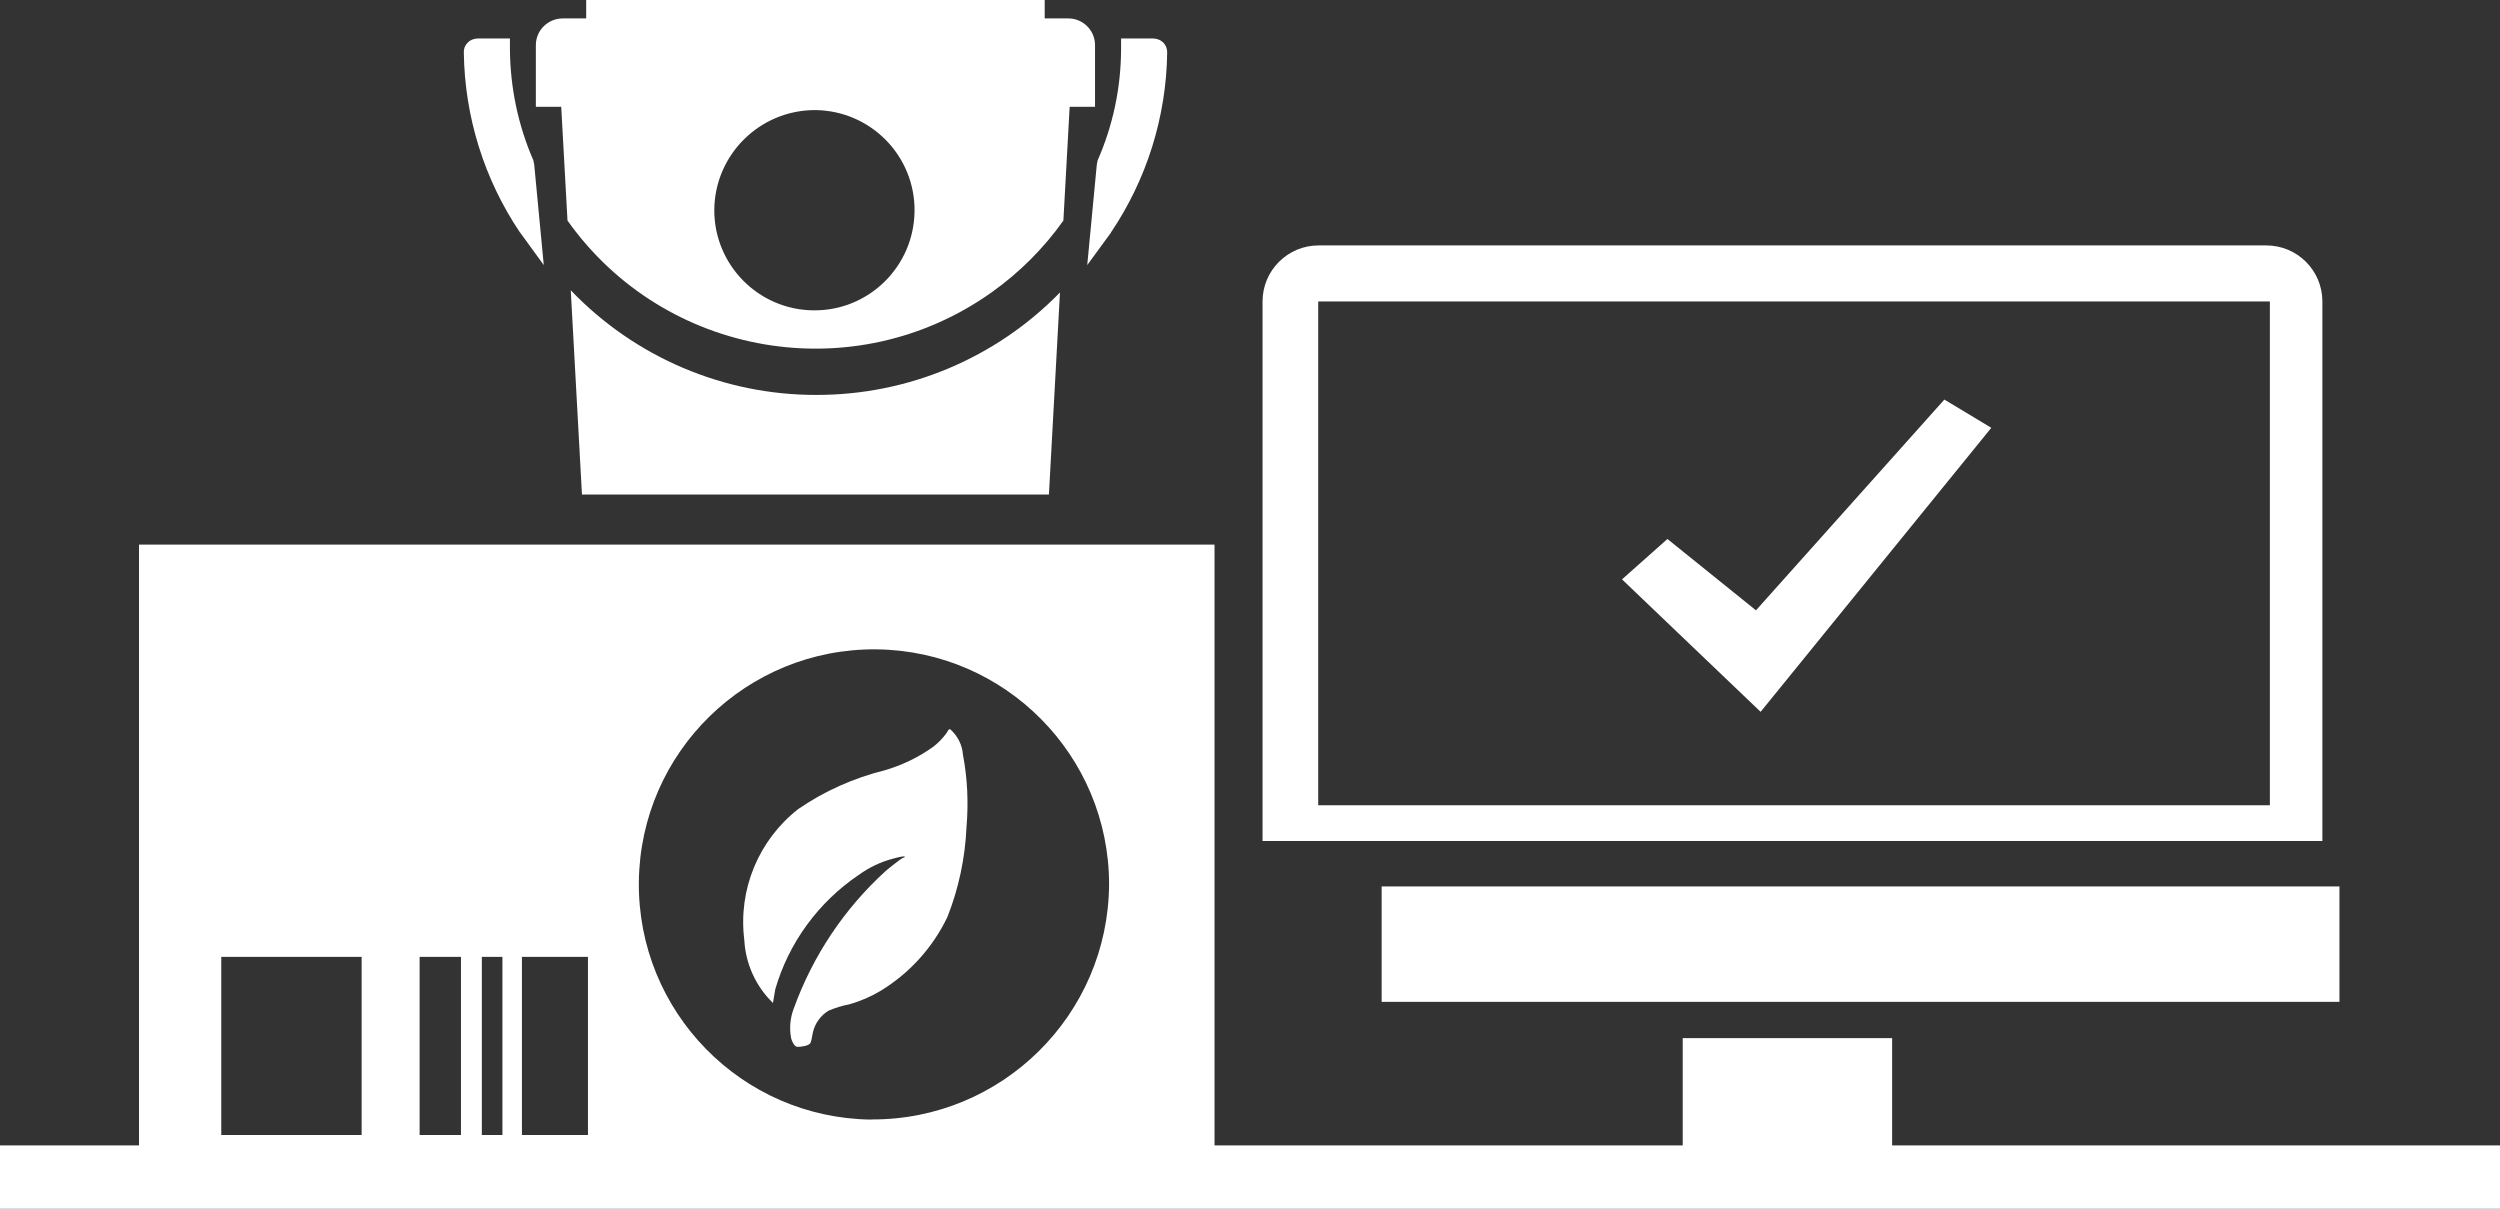 <svg xmlns="http://www.w3.org/2000/svg" xmlns:xlink="http://www.w3.org/1999/xlink" id="Layer_1" data-name="Layer 1" viewBox="8.37 55.69 183.26 88.61">
  <rect x="8.37" y="55.69" width="183.26" height="88.61" fill="#333333" stroke="none"/>
  <defs>
    <style>
      .cls-1 {
        fill: none;
      }

      .cls-2 {
        fill: #fff;
      }

      .cls-3 {
        clip-path: url(#clippath);
      }
    </style>
    <clipPath id="clippath">
      <rect class="cls-1" x="8.37" y="55.7" width="183.26" height="88.61"/>
    </clipPath>
  </defs>
  <g id="Group_1074" data-name="Group 1074">
    <rect id="Rectangle_1301" data-name="Rectangle 1301" class="cls-2" x="109.65" y="120.67" width="70.21" height="8.46"/>
    <g id="Group_1073" data-name="Group 1073">
      <g class="cls-3">
        <g id="Group_1072" data-name="Group 1072">
          <path id="Path_2058" data-name="Path 2058" class="cls-2" d="M178.61,77.77c-.01-2.27-1.86-4.1-4.13-4.09h-69.43c-2.27-.01-4.12,1.82-4.13,4.09v39.57h77.69v-39.57ZM174.76,114.72h-69.76v-36.93h69.76v36.93Z"/>
          <path id="Path_2059" data-name="Path 2059" class="cls-2" d="M46.5,72.74l1.73,2.38-.7-7.36-.06-.31c-1.12-2.57-1.7-5.34-1.72-8.15v-.79h-2.33c-.3,0-.59.11-.79.33-.18.19-.27.43-.26.69.06,4.71,1.49,9.31,4.13,13.22"/>
          <path id="Path_2060" data-name="Path 2060" class="cls-2" d="M89.8,72.74c2.64-3.91,4.07-8.5,4.13-13.21,0-.26-.09-.5-.26-.69-.21-.22-.49-.33-.79-.33h-2.33v.79c-.01,2.81-.59,5.58-1.72,8.15l-.06.31-.7,7.36,1.74-2.38Z"/>
          <path id="Path_2061" data-name="Path 2061" class="cls-2" d="M50.21,76.98l.82,14.96h34.23l.81-14.81c-4.69,4.81-11.13,7.52-17.86,7.51-6.8.01-13.3-2.76-18-7.67"/>
          <path id="Path_2062" data-name="Path 2062" class="cls-2" d="M154.34,87.05l-3.44-2.07-13.81,15.45-6.49-5.23-3.33,2.96,10.16,9.71,16.91-20.82Z"/>
          <path id="Path_2063" data-name="Path 2063" class="cls-2" d="M49.97,71.86c7.13,10.04,21.05,12.4,31.09,5.26,2.04-1.45,3.82-3.23,5.26-5.26l.46-8.34h1.86v-4.52c0-1.09-.89-1.97-1.98-1.96,0,0,0,0,0,0h-1.71v-1.35h-33.61v1.35h-1.71c-1.09,0-1.98.87-1.98,1.96h0v4.52h1.86l.46,8.34ZM68.15,63.76c4.06.05,7.31,3.37,7.26,7.42-.05,4.06-3.37,7.31-7.42,7.26-4.02-.04-7.26-3.32-7.26-7.34.02-4.08,3.35-7.36,7.42-7.34"/>
          <path id="Path_2064" data-name="Path 2064" class="cls-2" d="M147.07,139.65v-7.86h-15.35v7.86h-34.32v-44.04H18.56v44.04h-10.19v4.65h183.26v-4.65h-44.56ZM34.88,138.89h-10.29v-13.06h10.29v13.06ZM42.15,138.89h-3.02v-13.06h3.03v13.06ZM45.2,138.89h-1.51v-13.06h1.51v13.06ZM51.47,138.89h-4.84v-13.06h4.84v13.06ZM72.24,137.76c-9.52-.11-17.14-7.91-17.04-17.43.11-9.52,7.91-17.14,17.43-17.04,9.44.11,17.04,7.79,17.04,17.23-.06,9.57-7.86,17.28-17.43,17.23"/>
          <path id="Path_2065" data-name="Path 2065" class="cls-2" d="M78.04,109.16c-.14-.08-.22.18-.3.29-.28.37-.6.71-.97.99-1.08.77-2.29,1.35-3.56,1.72-2.26.56-4.41,1.52-6.33,2.84-2.91,2.28-4.41,5.91-3.95,9.58.09,1.75.84,3.41,2.1,4.63l.17-1c.99-3.42,3.16-6.38,6.11-8.38.75-.54,1.59-.95,2.49-1.19.09-.02.83-.24.89-.15.04.05-.11.07-.16.1-.1.06-.19.12-.28.19-.33.24-.65.5-.96.76-3.03,2.76-5.34,6.22-6.73,10.07-.27.7-.34,1.47-.19,2.21.05.18.22.62.48.61.22,0,.85-.07.94-.31.12-.31.12-.67.24-1,.19-.56.57-1.03,1.07-1.34.49-.21,1.01-.37,1.53-.47.82-.23,1.6-.57,2.33-1.01,2.1-1.29,3.78-3.15,4.85-5.37.84-2.11,1.31-4.35,1.41-6.63.15-1.76.07-3.54-.26-5.28-.05-.72-.39-1.39-.93-1.87"/>
        </g>
      </g>
    </g>
  </g>
</svg>